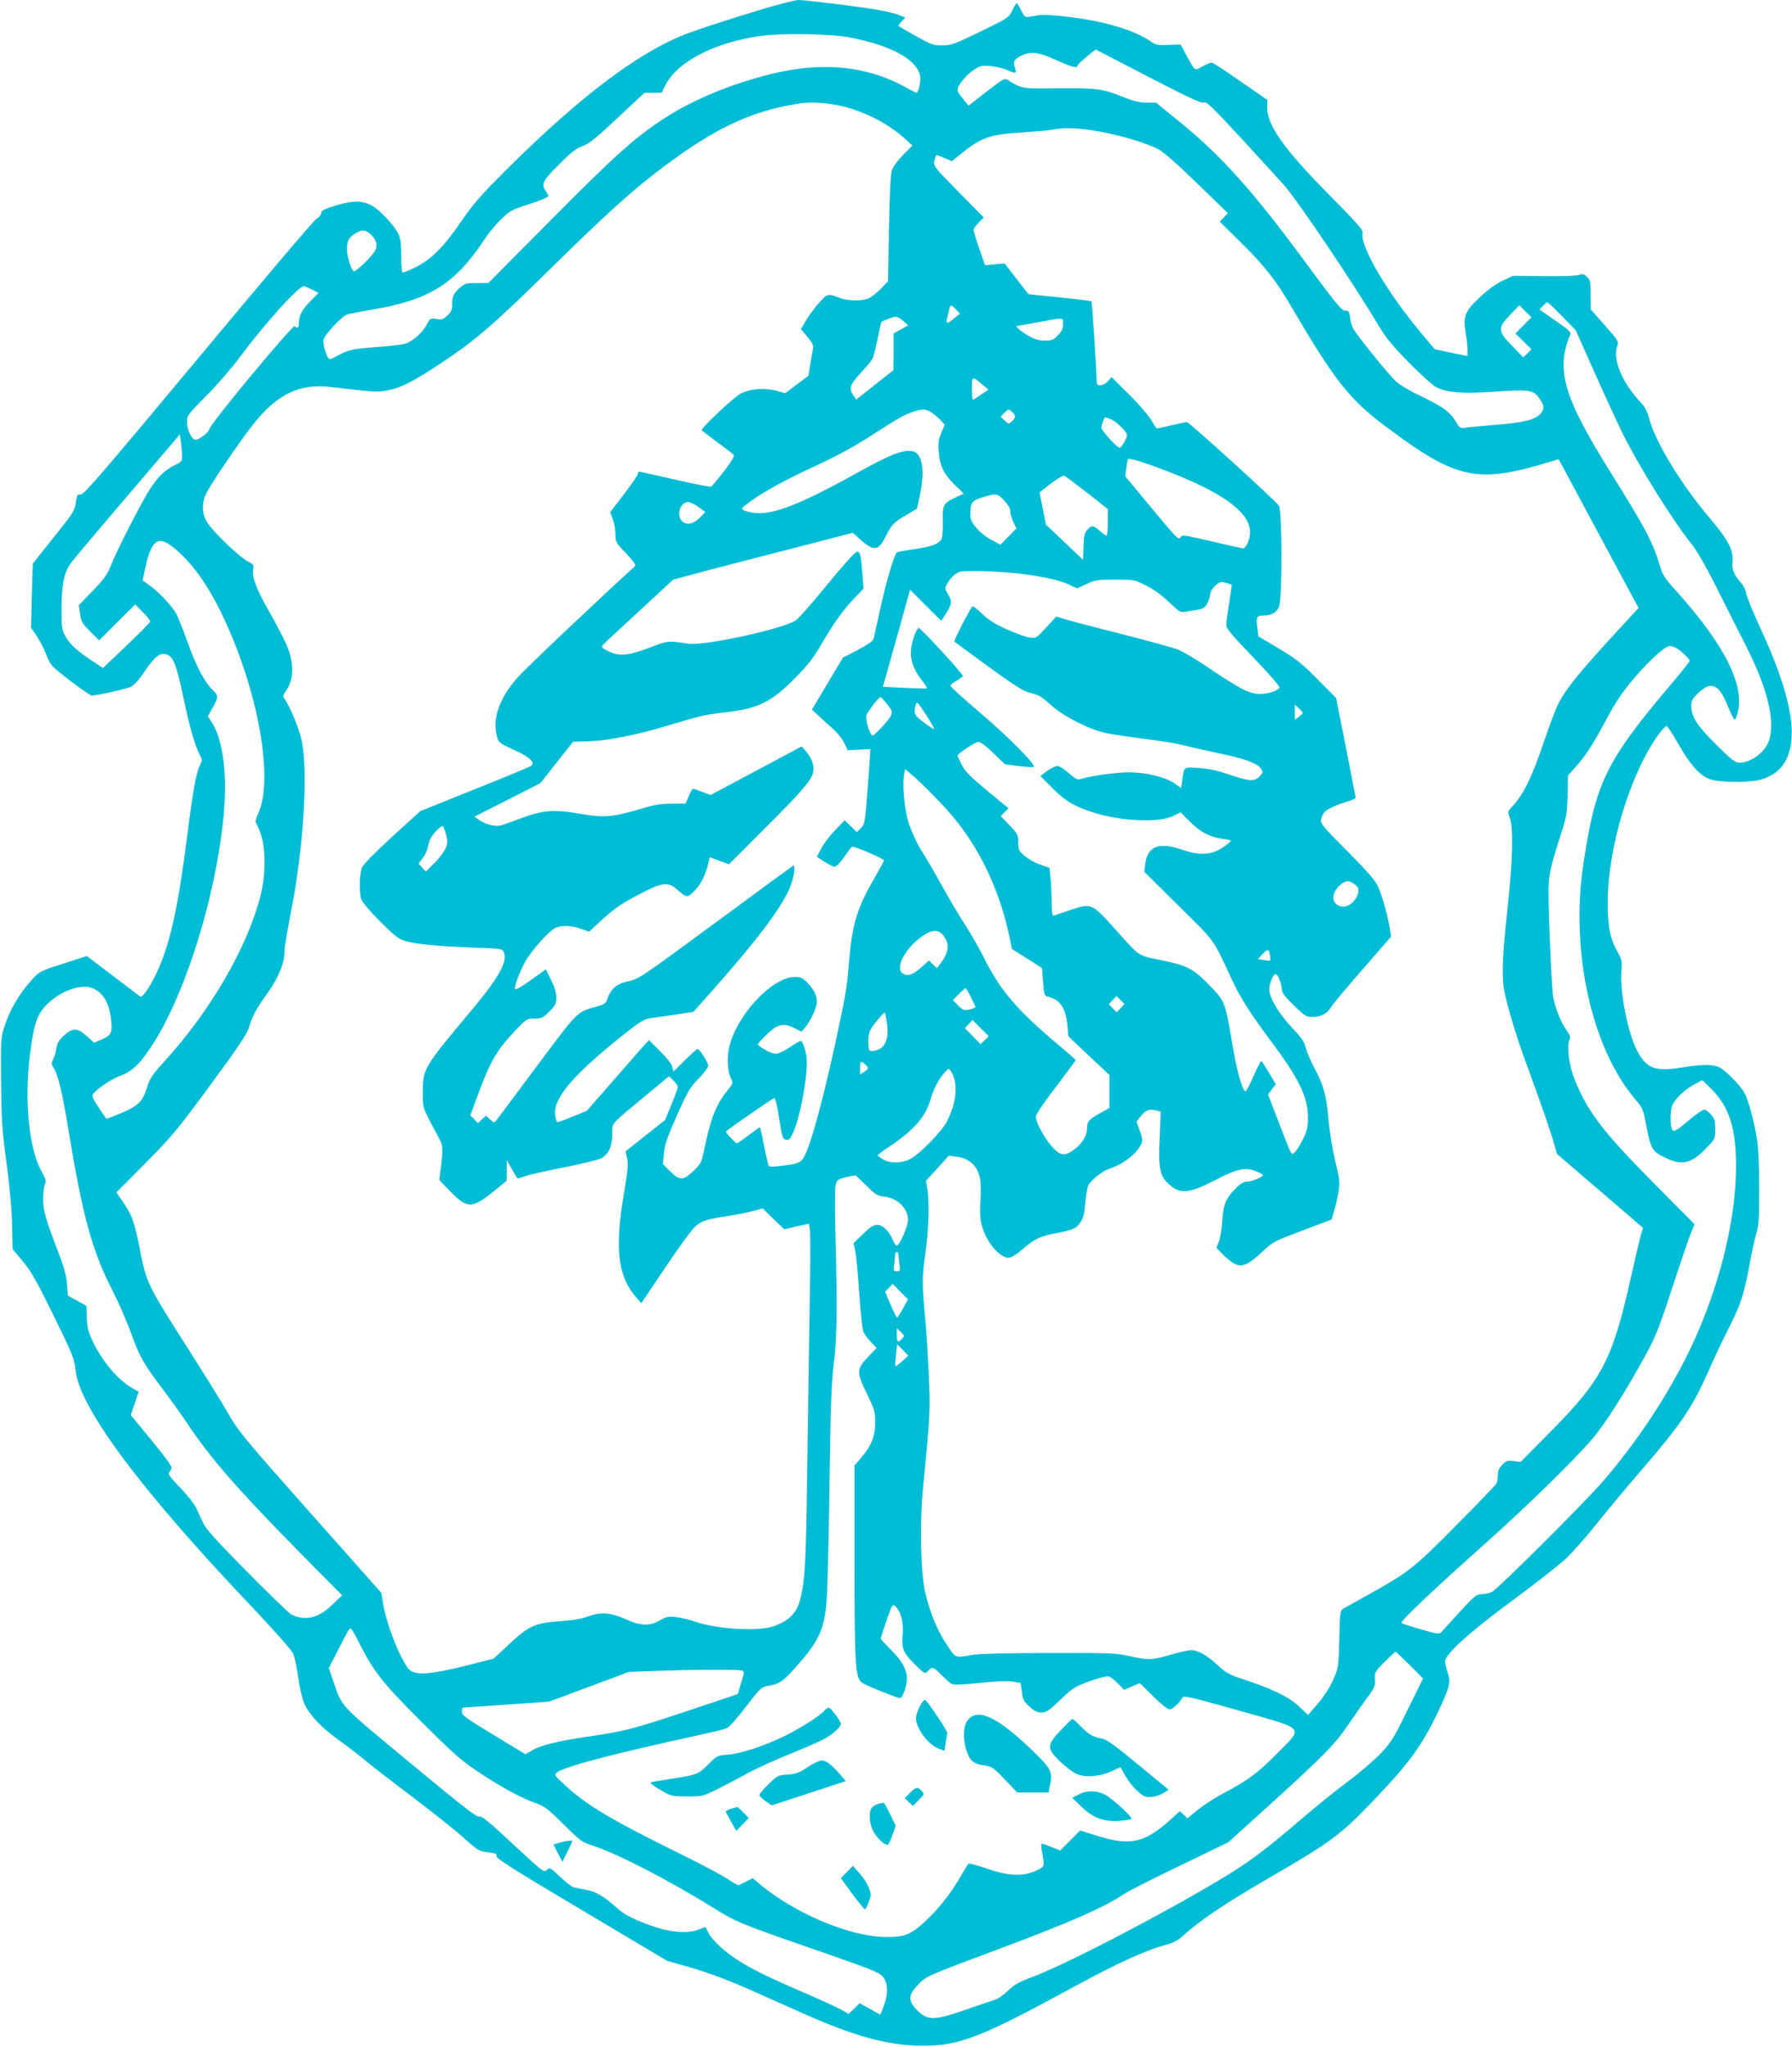 <?xml version="1.0" standalone="no"?>
<!DOCTYPE svg PUBLIC "-//W3C//DTD SVG 20010904//EN"
 "http://www.w3.org/TR/2001/REC-SVG-20010904/DTD/svg10.dtd">
<svg version="1.0" xmlns="http://www.w3.org/2000/svg"
 width="1121pt" height="1280pt" viewBox="0 0 1121 1280"
 preserveAspectRatio="xMidYMid meet">
<g transform="translate(0,1280) scale(0.1,-0.1)"
fill="#00bcd4" stroke="none">
<path d="M4880 12774 c-103 -26 -424 -127 -560 -176 -305 -109 -677 -387
-1151 -858 -163 -162 -210 -217 -284 -325 -110 -161 -189 -239 -287 -287 -40
-20 -76 -34 -80 -32 -5 3 -8 50 -8 106 0 120 -9 142 -91 232 -102 111 -167
127 -321 80 -69 -21 -88 -31 -88 -45 0 -11 -15 -29 -33 -40 -18 -12 -352 -406
-742 -875 -600 -720 -713 -851 -731 -847 -19 4 -22 -1 -29 -44 -8 -59 -10 -62
-154 -242 l-116 -146 -6 -200 -5 -200 37 -55 c20 -30 47 -83 60 -118 23 -61
28 -67 146 -158 68 -52 129 -94 137 -94 33 0 222 42 247 56 16 8 47 41 69 74
67 99 98 130 131 130 59 0 78 -44 130 -290 33 -159 69 -286 98 -339 17 -32 17
-35 0 -70 -23 -49 -42 -155 -79 -446 -53 -417 -100 -638 -173 -811 -43 -102
-105 -198 -121 -186 -6 5 -83 64 -172 131 l-161 122 -124 -40 c-175 -56 -170
-53 -228 -118 -69 -77 -127 -174 -159 -270 -27 -78 -27 -79 -25 -353 2 -246 5
-302 34 -515 20 -151 33 -295 35 -389 l3 -148 64 -77 c53 -63 86 -122 194
-342 118 -241 130 -272 135 -333 19 -232 404 -751 1112 -1494 133 -141 239
-260 249 -283 10 -21 24 -89 33 -151 9 -68 25 -134 39 -166 31 -67 108 -149
215 -225 47 -33 121 -91 165 -127 44 -37 179 -141 300 -232 121 -92 263 -204
315 -251 90 -81 97 -85 153 -91 48 -6 57 -10 53 -24 -4 -14 104 -82 531 -336
l536 -319 131 -37 c137 -40 262 -87 431 -163 55 -25 172 -77 260 -116 344
-155 554 -213 770 -215 235 -2 373 52 959 372 255 139 449 228 566 258 43 11
77 28 100 49 120 108 266 207 565 380 367 213 431 261 616 453 238 247 318
355 420 566 79 164 86 195 65 256 -9 25 -16 56 -16 69 0 46 149 181 422 382
141 104 291 222 333 261 41 39 128 136 192 217 64 80 186 227 271 325 263 305
329 403 434 641 31 71 86 188 122 258 75 148 95 208 131 402 14 77 33 165 43
195 14 46 17 93 17 280 0 132 -6 256 -13 300 -20 119 -52 241 -77 290 -27 53
-128 154 -168 169 -40 15 -111 14 -225 -5 -168 -27 -221 -8 -281 105 -58 110
-110 374 -98 503 5 54 2 67 -23 112 -48 85 -64 163 -63 321 2 344 148 816 326
1052 18 23 37 42 42 42 6 0 36 -46 68 -102 80 -142 144 -212 209 -232 68 -20
247 -20 315 0 76 23 131 67 160 131 72 158 20 415 -164 814 -47 102 -88 201
-90 220 -3 19 -15 46 -28 60 -48 52 -62 88 -57 139 6 71 -27 134 -142 270
-180 212 -342 478 -380 625 -10 40 -26 71 -49 95 -121 129 -180 271 -150 358
10 27 6 34 -78 128 l-88 100 -1 91 c0 82 -2 93 -23 113 -20 18 -28 20 -51 11
-15 -5 -107 -9 -219 -7 l-192 2 -66 -31 c-44 -21 -93 -57 -143 -104 -93 -88
-104 -117 -88 -219 7 -38 12 -88 12 -109 l0 -39 -102 21 -103 22 -84 100
c-214 255 -387 550 -367 628 4 16 -37 63 -203 231 -288 291 -396 442 -394 554
l1 46 -166 115 c-91 63 -172 116 -179 118 -7 2 -34 -8 -60 -23 -53 -29 -44
-34 -101 68 l-37 69 -76 -3 c-63 -3 -80 0 -105 18 -80 56 -199 100 -359 132
-116 24 -302 43 -345 36 -17 -3 -44 -7 -60 -10 -28 -4 -32 -1 -52 40 -12 25
-25 45 -28 45 -3 0 -16 -21 -28 -46 -22 -45 -27 -48 -200 -132 -161 -78 -183
-86 -237 -86 -55 -1 -68 4 -165 58 -58 33 -107 61 -109 63 -3 2 6 14 19 28
l23 25 -39 16 c-21 9 -86 24 -144 34 -101 18 -452 61 -488 60 -9 -1 -60 -12
-112 -26z m440 -209 c257 -50 417 -138 436 -241 6 -31 -11 -104 -23 -104 -3 0
-34 15 -67 34 -259 143 -559 165 -908 66 -242 -68 -444 -156 -613 -267 -178
-117 -301 -228 -695 -625 l-395 -398 -72 0 c-63 0 -75 -3 -102 -26 -42 -35
-54 -61 -53 -107 2 -31 -4 -45 -28 -69 -27 -26 -35 -29 -69 -23 -38 6 -40 5
-60 -32 -26 -52 -90 -109 -138 -123 -21 -6 -99 -15 -173 -20 -150 -11 -180
-17 -247 -54 -25 -14 -49 -24 -53 -21 -18 11 -42 95 -36 121 8 32 111 143 145
156 14 5 89 20 167 33 352 60 513 161 696 440 26 39 73 96 105 126 53 51 68
59 176 93 64 21 117 43 117 50 0 6 -7 20 -15 30 -32 42 -20 67 83 168 76 77
108 101 146 114 40 14 82 48 219 176 l169 158 53 0 54 0 23 46 c73 147 306
268 594 309 132 19 447 14 564 -10z m1865 -246 c261 -135 333 -168 347 -160
14 9 51 -28 231 -222 117 -128 238 -259 268 -293 86 -97 445 -630 598 -889 41
-68 86 -123 185 -223 72 -73 148 -142 168 -152 67 -36 164 -43 364 -30 214 15
245 11 277 -33 35 -47 40 -67 22 -93 -32 -49 -102 -67 -324 -84 -75 -6 -148
-13 -162 -16 -23 -4 -30 1 -53 41 -35 59 -84 94 -222 160 -61 28 -129 69 -151
89 -39 35 -232 272 -265 326 -9 14 -19 46 -22 72 -6 42 -10 46 -31 45 -21 -2
-59 45 -272 334 -304 412 -502 633 -754 839 l-157 128 -58 0 c-45 0 -81 9
-147 35 -128 52 -168 57 -407 55 -229 -3 -230 -3 -316 52 -20 12 -30 7 -134
-74 l-111 -87 -22 27 c-12 15 -27 35 -34 43 -7 9 -13 23 -13 30 0 26 52 90 99
122 42 28 51 30 106 26 33 -3 80 -14 105 -25 24 -11 47 -19 51 -16 5 2 3 18
-3 34 -12 36 -3 51 46 74 56 26 102 20 211 -29 99 -45 135 -54 135 -35 0 7 86
82 115 100 0 0 149 -77 330 -171z m-1988 -170 c159 -21 337 -104 458 -211 l53
-48 -58 -58 c-35 -36 -63 -74 -71 -98 -8 -26 -14 -149 -18 -366 l-6 -327 -45
-47 c-25 -25 -59 -53 -77 -60 -42 -18 -128 -17 -178 2 -78 30 -78 30 -134 -33
-29 -33 -65 -82 -81 -110 l-30 -51 41 -49 c33 -40 39 -53 34 -78 -3 -16 -11
-60 -17 -97 l-11 -68 -72 -54 -73 -55 -58 16 c-75 19 -158 12 -220 -18 -40
-20 -245 -212 -244 -229 0 -3 44 -36 96 -75 53 -38 100 -75 105 -81 8 -10 -65
-112 -141 -197 -3 -4 -104 15 -224 43 -120 27 -222 50 -227 50 -5 0 -9 -6 -9
-14 0 -8 -39 -64 -86 -126 l-87 -113 17 -46 c9 -25 16 -68 16 -94 0 -47 3 -52
67 -118 39 -41 63 -73 57 -78 -285 -261 -686 -641 -737 -699 -115 -131 -158
-256 -128 -368 10 -39 15 -42 107 -84 95 -43 132 -77 108 -99 -5 -5 -163 -71
-352 -146 l-343 -138 -176 -160 c-109 -100 -181 -173 -189 -193 -16 -39 -18
-161 -3 -201 5 -15 58 -77 117 -136 91 -91 115 -110 157 -122 69 -20 197 -32
418 -41 186 -6 189 -7 199 -30 26 -56 -35 -163 -209 -370 -293 -350 -298 -358
-298 -504 0 -104 -5 -90 94 -275 35 -64 35 -69 15 -227 l-6 -48 67 -69 c111
-115 137 -113 293 14 l61 50 1 65 0 65 31 -55 c18 -30 33 -57 35 -59 2 -2 25
4 51 14 26 9 137 34 246 55 109 22 213 47 230 57 45 26 67 75 67 150 0 73 -17
53 210 242 l145 120 27 -26 c16 -15 28 -33 28 -41 0 -7 -18 -57 -40 -110 l-40
-97 -124 -98 -123 -98 10 -43 c8 -35 4 -79 -22 -232 -56 -340 -35 -508 80
-639 l31 -35 149 222 c83 123 166 238 186 255 42 38 71 48 208 68 55 9 126 23
158 32 l58 16 67 -66 68 -65 77 18 77 17 6 -36 c4 -20 4 -209 0 -421 -4 -212
-11 -682 -16 -1045 -8 -619 -13 -708 -40 -831 -22 -99 -70 -150 -173 -185 -93
-33 -348 -18 -481 27 -39 14 -96 27 -127 31 -49 5 -62 2 -101 -21 -64 -37
-120 -35 -218 9 -92 41 -152 45 -234 15 -35 -14 -96 -24 -175 -29 -154 -11
-196 -30 -321 -148 l-92 -86 -149 -38 c-260 -66 -352 -71 -388 -20 -60 85
-133 274 -154 400 l-12 70 -443 499 c-400 450 -450 510 -506 608 -34 60 -141
233 -237 384 -281 441 -281 440 -324 657 -33 169 -49 212 -102 291 l-45 65
180 181 c165 166 199 206 407 489 173 235 230 320 242 360 21 73 46 118 120
221 67 95 103 184 103 260 0 22 18 129 39 236 79 393 110 883 68 1080 -16 75
-74 215 -108 261 -10 13 -8 22 8 45 53 75 55 174 6 290 -16 38 -64 130 -106
204 -82 142 -113 223 -103 271 5 26 1 31 -37 50 -51 27 -209 178 -248 238 -39
60 -40 128 -3 196 33 63 199 307 280 411 152 196 294 267 490 244 293 -34 291
-34 361 -21 81 15 159 55 340 175 210 140 324 239 671 580 361 355 522 500
717 646 327 245 558 351 855 394 51 7 111 6 187 -5z m1693 -174 c144 -28 282
-70 357 -109 30 -15 121 -95 241 -212 l193 -187 -25 -26 -26 -27 131 -129
c151 -149 223 -241 321 -410 265 -452 360 -573 583 -740 450 -337 574 -363
1038 -221 l47 14 44 -81 c24 -45 137 -255 250 -466 l206 -383 -77 -84 c-286
-308 -376 -418 -428 -521 -14 -29 -53 -132 -86 -229 -76 -225 -128 -332 -200
-409 -28 -29 -28 -31 -14 -70 23 -66 18 -270 -15 -570 -32 -286 -37 -431 -19
-517 22 -105 80 -298 140 -459 80 -215 154 -430 173 -500 l16 -56 269 -231
269 -231 -14 -46 c-7 -26 -36 -149 -64 -273 -113 -505 -179 -631 -496 -951
l-192 -194 -43 6 c-37 5 -46 2 -71 -23 -20 -21 -28 -38 -28 -65 0 -20 -4 -44
-9 -53 -5 -9 -119 -128 -254 -264 -265 -268 -294 -290 -551 -433 -76 -42 -146
-81 -156 -87 -16 -10 -19 -32 -22 -187 -4 -162 -6 -181 -30 -238 -29 -69 -67
-127 -126 -193 l-39 -45 -60 56 c-64 59 -166 108 -355 170 -77 25 -100 38
-150 84 -67 63 -124 95 -166 95 -15 0 -66 -11 -112 -24 -136 -39 -150 -40
-262 -16 -98 22 -123 23 -518 22 -266 0 -438 -5 -480 -12 -108 -19 -100 -22
-156 62 -59 87 -106 202 -136 327 -29 126 -35 432 -14 656 45 455 46 480 36
714 -6 124 -15 273 -21 331 -22 230 -22 271 0 423 21 151 26 313 12 402 l-9
50 72 78 71 79 50 -6 c76 -9 128 -56 145 -132 5 -21 7 -86 3 -144 -4 -82 -2
-118 11 -162 31 -107 121 -206 175 -193 14 4 50 28 80 54 73 63 107 79 199 97
113 21 135 30 160 69 19 26 26 54 31 122 4 48 13 97 19 109 21 39 89 92 143
109 85 28 174 103 193 162 4 12 -2 42 -14 72 -11 29 -20 54 -20 56 0 2 14 20
31 40 31 35 51 41 97 29 l23 -7 -7 -168 c-8 -194 1 -235 62 -288 68 -61 124
-55 285 28 136 71 187 82 254 57 25 -10 45 -21 45 -25 0 -12 -69 -41 -99 -41
-20 0 -41 -12 -71 -42 -62 -63 -79 -102 -84 -205 -3 -48 -12 -105 -21 -127
l-16 -39 43 -45 c24 -24 58 -51 76 -58 45 -20 84 -2 169 78 65 61 75 66 250
132 l183 69 15 51 c9 28 21 81 27 118 11 63 10 76 -20 200 -18 77 -36 186 -42
260 -11 143 -31 216 -90 323 -21 39 -44 93 -51 120 -10 41 -27 65 -90 132 -81
86 -139 184 -139 235 0 39 27 101 42 96 14 -5 36 -63 37 -99 1 -18 22 -46 75
-97 68 -66 77 -72 115 -72 54 0 94 21 118 62 11 18 100 125 198 237 l177 203
-6 42 c-12 77 -48 211 -73 265 -18 43 -60 92 -194 227 -159 160 -171 175 -164
201 3 15 12 34 18 41 16 20 75 48 140 67 31 9 57 21 57 26 0 6 -28 149 -61
317 l-61 307 -116 117 c-99 100 -133 127 -242 192 l-128 76 -7 55 c-8 65 -3
75 34 75 55 0 89 19 103 58 20 57 19 600 -2 630 -25 35 -561 522 -575 522 -8
0 -51 -9 -97 -20 -46 -11 -86 -20 -90 -20 -3 0 -20 24 -36 53 -17 28 -79 101
-139 160 l-109 108 -24 -26 c-13 -14 -34 -25 -47 -25 -19 0 -23 5 -23 33 -2
83 -28 488 -32 492 -3 3 -92 14 -199 25 -107 11 -195 20 -195 20 -1 0 -34 43
-75 96 l-74 96 -61 -5 -62 -6 -36 104 c-20 58 -36 110 -36 117 0 7 14 27 32
45 l32 33 -158 160 c-152 155 -157 161 -151 193 4 17 9 34 11 36 2 2 25 -5 51
-17 l47 -20 39 31 c142 117 194 136 397 148 85 6 173 14 195 18 74 16 174 11
305 -14z m-4578 -635 c40 -31 53 -72 35 -106 -21 -40 -123 -138 -135 -130 -16
10 -42 96 -42 138 0 50 13 74 53 98 40 25 58 25 89 0z m-360 -351 l41 -21 -51
-51 c-54 -55 -72 -90 -72 -138 0 -30 -9 -36 -26 -19 -12 12 -525 -605 -534
-643 -6 -23 -63 -67 -87 -67 -23 0 -53 62 -53 109 0 43 3 47 125 170 68 69
164 180 212 246 145 196 360 435 393 435 6 0 29 -9 52 -21z m7819 -166 l86
-88 118 -265 c65 -146 144 -317 176 -382 106 -212 312 -543 429 -688 34 -42
91 -141 161 -280 59 -118 141 -281 182 -361 130 -256 181 -457 146 -582 -21
-76 -111 -146 -187 -147 -28 0 -47 15 -146 113 -120 119 -156 175 -156 242 0
33 7 45 45 82 81 77 128 55 185 -87 18 -44 36 -80 41 -80 4 0 13 17 18 38 49
173 -79 428 -384 767 -73 80 -84 98 -104 165 -44 144 -87 225 -314 589 -287
461 -336 631 -243 852 5 11 -19 33 -94 84 l-100 69 22 23 c12 13 24 23 27 23
4 0 45 -39 92 -87z m-3790 41 l24 -26 -35 -28 c-44 -37 -54 -37 -46 -4 4 15
10 39 13 55 7 36 13 36 44 3z m3549 -99 l-50 -51 50 -49 50 -49 -25 -26 -26
-25 -69 71 c-91 94 -93 112 -13 195 l57 60 38 -38 38 -37 -50 -51z m-3880 28
l31 -28 -45 -25 -46 -25 0 -115 -1 -115 -117 -92 -116 -92 -18 27 c-29 44 -22
65 45 138 35 38 69 78 75 90 6 11 20 68 32 125 12 57 22 104 23 105 8 8 76 33
89 33 10 1 31 -11 48 -26z m1000 -20 c0 -28 -8 -45 -32 -70 -28 -29 -38 -33
-82 -33 -38 0 -64 8 -101 29 -44 25 -85 60 -74 62 2 0 60 10 129 23 171 32
160 33 160 -11z m-501 -381 l35 -29 -47 -31 c-25 -18 -48 -32 -51 -32 -3 0 -6
32 -6 70 0 79 1 80 69 22z m-331 -166 c15 -8 42 -30 60 -48 l32 -34 -21 -49
c-17 -39 -21 -62 -17 -119 6 -89 33 -143 104 -212 l53 -51 -49 -23 c-80 -37
-85 -48 -82 -151 1 -49 -2 -98 -8 -109 -17 -32 -62 -49 -169 -64 -54 -8 -104
-17 -110 -20 -16 -11 -68 -184 -106 -361 -20 -88 -38 -169 -40 -180 -3 -13
-37 -37 -98 -69 l-94 -49 -97 -162 -97 -163 48 -44 c26 -25 68 -62 91 -83 24
-22 53 -59 64 -83 l21 -44 71 4 71 3 -3 -45 c-1 -25 -9 -130 -17 -235 -14
-179 -16 -191 -40 -214 l-25 -25 -38 37 -38 37 -61 -63 c-33 -34 -72 -86 -86
-114 l-27 -51 47 -31 c26 -17 54 -31 64 -31 11 0 35 24 59 59 22 33 45 63 50
66 10 6 199 -75 200 -86 0 -3 -29 -56 -64 -118 -108 -188 -136 -284 -156 -530
-12 -151 -23 -212 -86 -501 -92 -420 -167 -680 -207 -724 -18 -19 -39 -26
-111 -35 -49 -7 -92 -9 -96 -4 -4 4 -17 61 -30 126 -12 64 -24 117 -27 117 -2
0 -34 -22 -70 -50 -36 -27 -69 -50 -73 -50 -9 0 -74 69 -69 74 20 18 292 207
301 208 8 2 19 -40 32 -127 19 -120 23 -130 44 -133 18 -3 26 5 43 43 49 112
96 378 84 475 -8 55 -24 100 -37 100 -5 0 -36 -18 -68 -40 -35 -24 -71 -40
-88 -40 -23 0 -84 31 -111 56 -7 7 82 94 111 110 38 20 72 18 120 -7 l42 -21
24 28 c33 40 72 124 72 156 0 42 -18 80 -58 121 -31 32 -42 37 -80 37 -144 0
-371 -246 -412 -447 -14 -66 -8 -148 13 -189 14 -27 13 -30 -26 -78 -70 -89
-101 -169 -143 -371 -15 -74 -20 -84 -65 -127 -64 -62 -87 -63 -147 -3 l-45
45 6 68 c6 55 21 100 82 237 68 152 82 176 136 230 34 35 59 69 59 81 0 21
-54 104 -67 104 -4 0 -40 -32 -79 -71 l-72 -71 -6 29 c-4 18 -34 57 -76 98
l-70 70 -24 -25 c-13 -14 -100 -113 -194 -221 l-171 -196 -91 -37 c-50 -21
-93 -36 -96 -33 -3 3 -8 23 -11 45 -13 98 102 238 386 468 142 114 166 130
208 136 27 4 98 14 160 23 l111 17 128 144 c273 309 415 498 471 623 29 64 44
159 23 146 -7 -4 -227 -165 -488 -358 -461 -339 -478 -351 -542 -364 -71 -14
-110 -46 -130 -109 -10 -29 -18 -35 -68 -49 -124 -34 -112 -22 -374 -373 -134
-179 -248 -333 -255 -341 -10 -14 -14 -13 -37 8 l-26 24 -25 -23 -26 -24 -23
25 -24 24 52 140 c76 204 114 267 232 393 67 70 70 72 118 72 44 0 53 4 92 44
39 38 44 49 44 87 0 30 -11 67 -33 111 l-32 66 -95 -68 c-58 -41 -96 -63 -98
-55 -5 20 35 124 70 182 41 67 141 179 179 198 37 20 102 18 164 -4 l50 -18
70 65 c89 82 133 112 261 178 133 69 166 71 229 13 50 -46 61 -44 111 13 32
36 58 90 74 155 l10 42 60 -22 60 -22 230 230 c222 221 284 293 296 342 10 39
-5 88 -39 128 l-32 37 -285 -152 -285 -152 -40 15 c-22 8 -48 18 -58 22 -14 6
-21 -2 -37 -41 l-21 -49 -87 -1 c-67 0 -111 -7 -192 -32 -178 -53 -231 -57
-377 -32 -164 29 -235 24 -368 -25 -55 -21 -113 -42 -129 -46 -36 -11 -99 5
-140 34 l-28 20 206 104 206 105 103 130 102 129 100 3 c117 4 299 40 488 97
217 65 227 68 364 84 211 24 291 65 449 227 65 66 108 122 149 193 78 135 137
218 208 292 l59 62 -7 88 c-9 123 -14 143 -34 143 -10 0 -85 -83 -186 -206
-92 -113 -182 -215 -199 -225 -88 -55 -573 -159 -669 -145 -127 20 -128 20
-248 -26 -133 -50 -189 -54 -257 -19 -37 19 -42 24 -31 37 7 9 109 104 227
212 l213 197 97 26 c53 15 169 45 257 68 88 23 297 77 465 120 l305 79 30 -27
c98 -91 127 -91 172 -2 41 81 54 95 134 141 l65 39 18 81 c33 155 17 262 -42
277 -59 14 -135 -15 -348 -133 -393 -218 -560 -278 -681 -245 -48 13 -51 18
-25 38 99 78 230 151 470 262 104 48 223 113 308 168 178 115 225 142 277 158
55 18 73 18 105 1z m514 -3 c23 -21 23 -36 -2 -58 -20 -18 -21 -18 -45 5 l-25
24 22 23 c26 27 26 28 50 6z m621 -47 c32 -13 97 -78 97 -96 0 -20 -34 -80
-46 -80 -16 0 -114 108 -114 125 0 18 18 65 25 65 3 0 20 -6 38 -14z m-5814
-227 c1 -32 -3 -37 -42 -56 -65 -32 -106 -70 -159 -152 -54 -83 -212 -392
-248 -486 -18 -47 -42 -80 -110 -150 l-87 -90 8 -54 c6 -48 13 -60 63 -110
l56 -56 113 113 113 112 47 -48 c26 -26 47 -52 47 -58 0 -6 -67 -74 -148 -151
l-148 -141 -75 50 c-94 63 -135 102 -162 153 -20 35 -22 55 -22 175 1 140 15
214 53 271 9 15 168 204 352 419 l335 393 7 -49 c3 -27 7 -65 7 -85z m6233
-124 c302 -124 448 -239 448 -353 0 -44 -25 -102 -45 -102 -5 1 -93 20 -195
44 -180 42 -185 43 -196 24 -9 -18 -29 2 -178 182 l-167 201 6 47 c4 26 8 53
10 59 5 14 135 -28 317 -102z m-571 -107 l129 -102 0 -83 c0 -46 -4 -83 -8
-83 -4 0 -23 13 -42 30 -42 36 -51 36 -78 7 -17 -18 -22 -37 -24 -105 l-3 -83
-116 110 -116 110 -20 101 -20 101 71 55 c39 29 77 52 84 49 7 -3 71 -51 143
-107z m-519 -48 c24 -27 38 -50 38 -68 0 -15 9 -45 19 -67 l19 -40 -50 -51
-50 -51 -53 29 c-75 40 -135 108 -135 152 0 83 8 94 74 115 86 27 95 26 138
-19z m-1912 -41 l42 -31 -27 -28 c-42 -44 -79 -56 -110 -36 -48 31 -25 126 30
126 12 0 41 -14 65 -31z m-3289 -250 c112 -88 213 -226 304 -414 225 -462 331
-1033 231 -1251 -14 -29 -21 -56 -16 -59 5 -3 19 -36 32 -73 32 -96 31 -258
-5 -394 -84 -319 -311 -710 -596 -1023 -79 -87 -94 -109 -112 -168 -27 -87
-55 -114 -165 -160 -48 -20 -89 -35 -89 -34 -1 1 -23 33 -48 71 -38 57 -44 72
-34 85 31 37 113 92 169 113 71 26 117 67 188 173 230 340 439 1038 466 1555
10 204 -22 396 -81 482 l-25 38 30 53 c36 65 37 77 5 107 -53 50 -107 151
-160 299 -29 82 -63 167 -75 188 -30 49 -113 137 -167 174 l-41 29 18 84 c37
168 79 198 171 125z m5232 -160 c160 -14 310 -44 373 -74 l51 -25 59 27 c54
26 69 28 179 28 118 0 121 0 195 -37 49 -25 99 -61 143 -104 62 -59 72 -65
100 -60 18 3 52 8 76 12 34 5 47 13 62 38 10 17 19 43 19 57 0 28 46 79 72 79
9 0 27 -4 41 -9 l23 -9 -17 -114 c-10 -62 -18 -124 -18 -138 -1 -19 39 -67
170 -202 99 -104 167 -182 163 -189 -12 -20 -72 -39 -121 -39 -65 0 -119 27
-305 152 -86 59 -182 116 -213 127 -32 12 -182 53 -334 92 -152 38 -309 79
-350 91 l-73 22 -64 -69 c-61 -66 -64 -68 -103 -62 -21 2 -86 26 -143 51 -77
35 -116 60 -155 98 -28 28 -55 48 -60 45 -12 -8 -119 -215 -113 -220 3 -2 98
-72 213 -156 155 -113 219 -154 255 -162 63 -16 71 -20 144 -85 76 -67 233
-146 334 -168 39 -8 149 -25 244 -37 95 -11 207 -30 249 -41 42 -11 137 -32
211 -48 165 -34 245 -63 267 -96 15 -23 14 -26 -7 -49 -32 -34 -66 -32 -191
11 -75 26 -128 37 -190 41 -98 6 -91 11 -104 -79 l-6 -47 -42 30 c-56 39 -179
69 -281 69 -79 0 -228 -20 -295 -39 -31 -10 -37 -8 -85 34 -28 25 -60 45 -71
45 -12 0 -40 -14 -64 -31 l-43 -32 74 -74 c80 -82 139 -117 263 -156 172 -54
407 -63 495 -20 l45 23 60 -60 c66 -65 123 -95 203 -106 28 -3 52 -9 52 -13 0
-3 -23 -22 -51 -41 -69 -47 -143 -52 -248 -16 -149 52 -221 26 -236 -83 l-7
-53 214 -212 c234 -231 212 -200 332 -458 52 -113 115 -213 242 -383 181 -242
235 -354 236 -483 0 -62 -5 -83 -31 -136 -17 -34 -39 -71 -50 -80 -24 -22 -15
-40 -105 194 l-64 165 24 32 25 33 -42 70 c-23 39 -44 72 -48 74 -4 3 -26 -40
-50 -95 -23 -54 -47 -97 -51 -94 -21 13 -54 134 -81 295 -44 264 -46 269 -146
371 -101 103 -136 121 -308 156 -138 28 -123 17 -286 200 -138 153 -142 155
-270 113 -52 -17 -100 -34 -106 -36 -10 -4 -13 17 -14 88 -1 51 -4 120 -8 152
l-6 59 -56 19 c-31 10 -75 35 -98 54 -38 33 -41 39 -41 86 0 46 -3 53 -55 107
l-54 57 24 25 24 24 -133 110 c-108 89 -138 120 -160 163 -14 29 -26 54 -26
56 0 12 111 86 129 86 15 0 49 -25 95 -70 l73 -70 87 -11 c48 -6 90 -8 93 -5
14 13 -154 183 -328 332 -107 91 -194 169 -194 175 0 5 18 20 39 32 22 12 39
26 39 30 -2 17 -268 305 -276 300 -20 -12 -49 -102 -49 -153 -1 -60 22 -116
75 -183 16 -21 28 -40 26 -42 -2 -2 -65 0 -140 3 l-136 7 23 80 c12 44 50 180
85 303 l62 224 98 -98 97 -97 31 48 c36 58 38 76 10 121 -18 30 -19 36 -5 61
15 31 52 67 76 76 26 9 186 7 313 -4z m4170 -470 c28 -14 87 -70 87 -82 0 -4
-46 -63 -103 -130 -422 -498 -484 -624 -562 -1139 -83 -549 51 -1154 327
-1476 44 -51 47 -59 69 -174 26 -134 36 -150 117 -189 101 -50 163 -36 251 56
61 63 61 63 61 123 0 50 -4 66 -26 91 -14 17 -34 31 -44 31 -10 0 -55 -32
-100 -70 -66 -57 -85 -68 -96 -59 -16 13 -19 114 -4 153 15 41 75 99 134 131
l55 30 56 -55 c111 -109 155 -246 155 -483 0 -341 -107 -767 -286 -1142 -135
-283 -338 -590 -552 -835 -124 -142 -657 -672 -689 -686 -18 -8 -48 -14 -66
-14 -30 0 -44 -11 -132 -107 -54 -60 -106 -116 -116 -127 -16 -18 -20 -17
-130 14 -63 18 -118 36 -122 40 -10 9 198 206 523 496 259 231 547 512 671
655 78 91 208 295 333 524 65 120 86 173 166 419 51 154 103 308 116 340 l24
60 -258 260 c-319 322 -414 448 -494 651 -34 87 -48 207 -30 242 9 16 5 28
-23 67 -32 45 -65 129 -79 201 -9 41 -31 548 -29 665 1 100 11 145 78 355 35
108 39 132 41 243 l3 123 47 52 c58 63 113 148 187 287 72 136 123 208 226
321 86 93 153 149 178 149 8 0 24 -5 36 -11z m-4935 -351 c36 -46 37 -50 21
-81 -12 -24 -99 -117 -110 -117 -15 0 -43 85 -40 122 1 18 77 118 89 118 4 0
22 -19 40 -42z m251 -78 c28 -44 48 -80 45 -80 -10 0 -89 57 -108 78 -14 16
-17 30 -12 57 4 20 11 33 15 30 5 -3 32 -41 60 -85z m2351 21 c0 -3 -12 -14
-25 -24 l-25 -18 0 47 0 47 25 -23 c14 -13 25 -26 25 -29z m-2309 -518 c112
-115 164 -179 232 -283 117 -182 201 -393 246 -620 l11 -55 94 -59 94 -60 7
-87 c7 -86 8 -88 36 -94 69 -15 107 -73 116 -176 l6 -70 128 -121 129 -121 0
-103 0 -103 -57 -32 c-71 -39 -83 -53 -83 -97 0 -45 -32 -96 -83 -133 -57 -41
-82 -38 -134 17 -47 51 -103 154 -103 190 0 14 48 86 125 186 68 90 124 165
124 168 0 3 -43 41 -96 85 -272 228 -376 349 -483 565 -29 58 -81 148 -115
200 -34 52 -100 163 -145 245 -46 83 -96 169 -112 193 -40 58 -84 156 -102
224 -19 75 -30 206 -22 263 l7 46 47 -40 c26 -22 86 -79 133 -128z m-3050
-245 c11 -41 10 -51 -5 -86 -10 -22 -41 -63 -70 -91 l-52 -51 -23 24 -23 25
26 34 c14 18 29 49 32 68 4 19 11 43 17 54 15 32 70 86 78 78 4 -5 13 -29 20
-55z m5684 -309 c22 -18 26 -27 21 -53 -9 -43 -53 -86 -90 -86 -70 0 -88 70
-32 126 39 39 63 42 101 13z m-2568 -328 c35 -51 27 -101 -27 -171 l-19 -25
-25 24 -25 24 -47 -42 c-54 -47 -83 -58 -113 -41 -59 31 13 167 129 242 59 38
96 35 127 -11z m2037 -113 c3 -17 4 -33 2 -35 -2 -2 -20 -1 -41 3 l-36 6 27
29 c35 37 40 36 48 -3z m-7356 -212 c61 -32 95 -91 106 -187 11 -85 2 -104
-56 -129 l-49 -21 -45 40 c-58 54 -90 55 -146 3 -30 -29 -41 -47 -45 -76 -2
-21 -11 -52 -19 -68 -13 -26 -14 -32 -1 -52 29 -43 57 -158 92 -374 91 -555
149 -770 278 -1022 38 -74 91 -195 117 -268 55 -151 77 -189 199 -351 48 -64
116 -159 151 -211 142 -214 312 -410 692 -796 l278 -281 -63 -61 c-88 -83
-170 -102 -256 -58 -14 8 -139 128 -277 268 -184 186 -256 266 -272 301 -12
26 -32 68 -44 95 -12 26 -56 82 -100 127 -43 44 -76 84 -73 90 3 5 10 17 16
26 10 13 -11 43 -120 178 l-133 161 25 73 24 73 -40 23 c-92 53 -189 169 -249
297 -26 56 -33 83 -35 143 l-2 74 -58 32 -58 32 -6 74 c-5 52 -19 107 -49 184
-86 224 -100 273 -100 345 0 38 5 80 11 93 9 20 6 33 -20 79 -85 149 -113 484
-66 788 21 142 40 195 88 247 88 96 232 147 305 109z m5485 -51 c15 -30 28
-58 29 -62 2 -4 -14 -11 -35 -16 -35 -8 -40 -7 -72 24 l-34 34 36 37 c21 21
40 38 43 38 3 0 18 -25 33 -55z m937 -70 l-24 -26 -25 25 -25 25 24 26 24 26
25 -25 25 -25 -24 -26z m-1461 -100 c14 -99 -16 -159 -84 -167 -30 -3 -30 -2
-33 49 -2 32 3 63 12 80 16 32 87 116 92 110 2 -2 8 -34 13 -72z m611 -100
l-26 -25 -49 50 -49 50 24 25 24 26 50 -51 51 -50 -25 -25z m-748 -152 c24
-21 23 -28 -7 -47 l-25 -16 0 40 c0 44 5 48 32 23z m558 -93 c20 -70 3 -165
-46 -263 -32 -63 -172 -206 -231 -236 -54 -27 -127 -28 -170 -1 -18 11 -33 22
-33 25 0 2 34 28 76 56 152 102 223 184 255 292 20 71 52 130 93 175 19 22 21
22 33 5 7 -9 18 -33 23 -53z m-551 -664 c57 -58 68 -64 114 -70 82 -9 147 -74
147 -145 0 -40 -53 -161 -70 -161 -6 0 -18 17 -26 38 -23 54 -62 92 -97 92
-22 0 -44 -14 -89 -58 l-59 -57 11 -49 c6 -26 17 -144 25 -261 8 -117 19 -226
25 -241 6 -16 28 -46 48 -67 l36 -37 -46 -48 c-83 -86 -84 -97 -9 -251 42 -88
46 -102 46 -171 -1 -85 -25 -144 -92 -222 l-38 -43 0 -605 c1 -661 5 -727 51
-756 25 -17 218 -94 234 -94 16 0 42 72 43 121 1 58 -31 114 -107 189 -31 30
-56 58 -56 62 0 5 16 56 36 114 35 100 37 104 55 88 35 -32 52 -98 46 -176 -8
-90 3 -116 80 -191 59 -57 59 -58 78 -37 26 29 35 26 85 -26 25 -25 53 -50 63
-55 12 -7 70 -5 175 6 103 11 174 13 207 8 l50 -8 7 -55 c5 -47 12 -60 47 -92
31 -29 48 -38 76 -38 31 0 46 11 119 80 77 74 90 82 181 115 55 20 108 34 120
31 11 -3 37 -23 58 -44 l39 -40 49 21 49 21 83 -82 c52 -51 90 -82 104 -82 19
0 60 38 81 75 6 12 70 -3 352 -83 425 -120 406 -99 238 -269 -119 -121 -186
-170 -333 -247 -49 -26 -121 -72 -159 -102 l-68 -56 -24 23 -23 22 -53 -48
c-168 -152 -257 -172 -472 -104 l-99 31 -63 -63 -62 -62 -57 23 c-30 12 -58
21 -60 18 -3 -3 -1 -29 5 -58 16 -83 15 -85 -42 -111 -81 -36 -174 -31 -306
15 -57 20 -107 34 -112 31 -5 -3 -23 -31 -41 -63 -64 -113 -132 -202 -217
-284 -102 -98 -140 -114 -267 -112 -222 4 -559 146 -779 328 l-48 40 -42 -22
c-22 -12 -44 -22 -48 -22 -4 0 -36 18 -70 41 -35 23 -153 86 -263 140 -478
236 -618 320 -760 453 -56 52 -59 57 -42 70 51 39 335 114 922 242 66 14 131
31 144 37 14 7 67 67 118 134 84 110 98 123 131 128 76 13 98 27 175 113 152
170 184 239 199 432 5 69 13 395 17 725 7 481 12 628 26 740 21 162 23 356 12
780 -5 172 -5 317 0 340 9 41 14 44 123 64 3 1 34 -28 69 -63z m201 -430 c0
-7 3 -34 6 -60 6 -43 5 -46 -16 -46 -21 0 -22 3 -16 46 3 26 6 53 6 60 0 8 5
14 10 14 6 0 10 -6 10 -14z m29 -339 c-17 -31 -34 -57 -37 -57 -4 0 -22 36
-41 81 l-34 80 24 25 23 25 48 -49 48 -48 -31 -57z m-6 -189 c-25 -28 -33 -22
-33 24 l0 41 25 -23 c23 -22 24 -25 8 -42z m1 -141 c-22 -19 -41 -34 -43 -32
-2 2 0 34 4 71 l7 67 35 -35 35 -36 -38 -35z m-3392 -1772 c87 -171 141 -239
382 -481 196 -195 249 -243 351 -311 145 -97 273 -167 362 -198 59 -21 78 -35
177 -133 107 -106 114 -112 191 -137 151 -50 469 -214 740 -382 158 -98 160
-99 735 -298 289 -101 320 -114 341 -149 25 -41 24 -101 -2 -170 l-22 -56 -64
36 -65 36 -34 -33 -35 -34 -47 27 c-26 14 -132 63 -237 108 -229 99 -328 148
-418 207 -77 49 -155 123 -177 168 -8 17 -15 31 -16 33 0 1 -18 -5 -40 -14
-60 -26 -163 -22 -264 11 -122 39 -199 76 -250 122 -83 74 -130 102 -188 113
-31 6 -68 13 -81 16 -13 3 -52 33 -87 66 -62 59 -65 61 -83 44 -19 -18 -25
-13 -213 162 -154 143 -196 178 -210 171 -13 -7 -103 63 -430 334 -452 375
-426 347 -483 513 l-28 82 58 113 c32 63 62 120 68 127 13 16 14 14 69 -93z
m6567 -129 l83 -83 -96 -195 c-85 -174 -102 -203 -167 -272 -40 -42 -133 -123
-208 -178 -75 -56 -211 -166 -303 -245 -220 -189 -319 -262 -501 -371 -389
-232 -973 -534 -1172 -607 -81 -30 -109 -46 -150 -85 -27 -27 -66 -53 -85 -58
-19 -6 -100 -33 -180 -61 -184 -65 -232 -67 -289 -16 -53 48 -67 84 -48 121 9
16 33 46 54 66 42 40 60 48 515 218 417 155 645 256 758 334 25 17 182 97 349
177 l304 147 280 253 c321 292 390 362 477 491 35 51 86 124 114 162 45 61 50
73 47 114 -3 43 0 47 60 108 35 35 66 64 69 64 3 0 43 -38 89 -84z m-4177 -34
c15 -6 14 -13 -6 -77 l-21 -70 -320 -107 c-343 -114 -380 -124 -638 -162 -180
-27 -282 -53 -336 -87 l-34 -20 -111 67 c-280 170 -286 174 -286 200 0 13 1
24 3 24 1 1 124 9 272 19 l270 19 250 93 250 93 170 6 c247 9 517 10 537 2z"/>
<path d="M5772 2158 c-21 -28 -42 -78 -42 -104 0 -65 80 -170 147 -192 l32
-11 6 47 c4 26 9 54 11 63 3 12 -129 209 -140 209 -2 0 -8 -6 -14 -12z"/>
<path d="M5159 2104 c-27 -33 -140 -105 -245 -158 -131 -65 -281 -114 -365
-120 -59 -4 -64 -6 -118 -60 -63 -63 -71 -66 -241 -92 -63 -10 -117 -19 -119
-21 -7 -5 29 -31 84 -61 44 -24 61 -27 145 -27 93 0 97 1 190 47 52 26 135 70
185 97 49 28 164 80 255 117 91 37 191 80 223 97 52 27 107 76 107 96 0 16
-63 101 -75 101 -7 0 -18 -7 -26 -16z"/>
<path d="M6081 2066 c-34 -19 -50 -54 -51 -109 0 -65 17 -128 43 -161 17 -20
36 -29 79 -36 54 -8 61 -13 134 -89 l77 -81 98 0 98 0 11 53 c15 76 4 97 -108
206 -194 187 -314 256 -381 217z"/>
<path d="M6636 1980 c-89 -95 -90 -114 -3 -198 35 -33 81 -68 103 -77 55 -23
144 -16 216 17 l57 26 29 -51 c35 -62 97 -125 129 -133 32 -8 74 1 113 24 l31
19 -191 157 c-150 124 -198 159 -228 163 -52 8 -80 25 -132 77 -24 25 -47 46
-51 46 -4 0 -36 -32 -73 -70z"/>
<path d="M5052 1748 c-54 -35 -74 -43 -125 -46 -60 -4 -64 -6 -119 -60 -32
-31 -58 -62 -58 -68 0 -6 17 -23 38 -38 l39 -27 232 76 232 76 -36 42 c-55 63
-87 87 -115 87 -14 0 -54 -19 -88 -42z"/>
<path d="M5692 1587 l-32 -33 25 -24 26 -24 36 37 c36 35 36 37 18 57 -25 27
-36 25 -73 -13z"/>
<path d="M6751 1579 l-44 -22 60 -58 c73 -70 140 -94 240 -86 35 2 67 8 71 12
8 8 -94 104 -149 141 -53 36 -123 41 -178 13z"/>
<path d="M5495 1519 c-16 -5 -36 -16 -42 -26 -19 -24 -15 -92 6 -138 19 -43
76 -98 94 -92 6 2 19 29 30 61 l20 59 -34 69 c-19 38 -36 71 -39 72 -3 2 -18
-1 -35 -5z"/>
<path d="M4573 1488 c-18 -6 -33 -14 -33 -17 0 -3 15 -32 33 -63 l33 -58 39
40 39 40 -34 35 c-19 19 -36 35 -39 34 -4 -1 -21 -6 -38 -11z"/>
<path d="M5298 1093 l-38 -39 71 -97 c39 -53 74 -97 79 -97 7 0 22 33 35 77 8
31 -23 98 -71 151 l-39 43 -37 -38z"/>
<path d="M3503 1277 l-41 -12 28 -55 28 -54 31 62 c17 34 31 64 31 67 0 8 -30
4 -77 -8z"/>
</g>
</svg>
